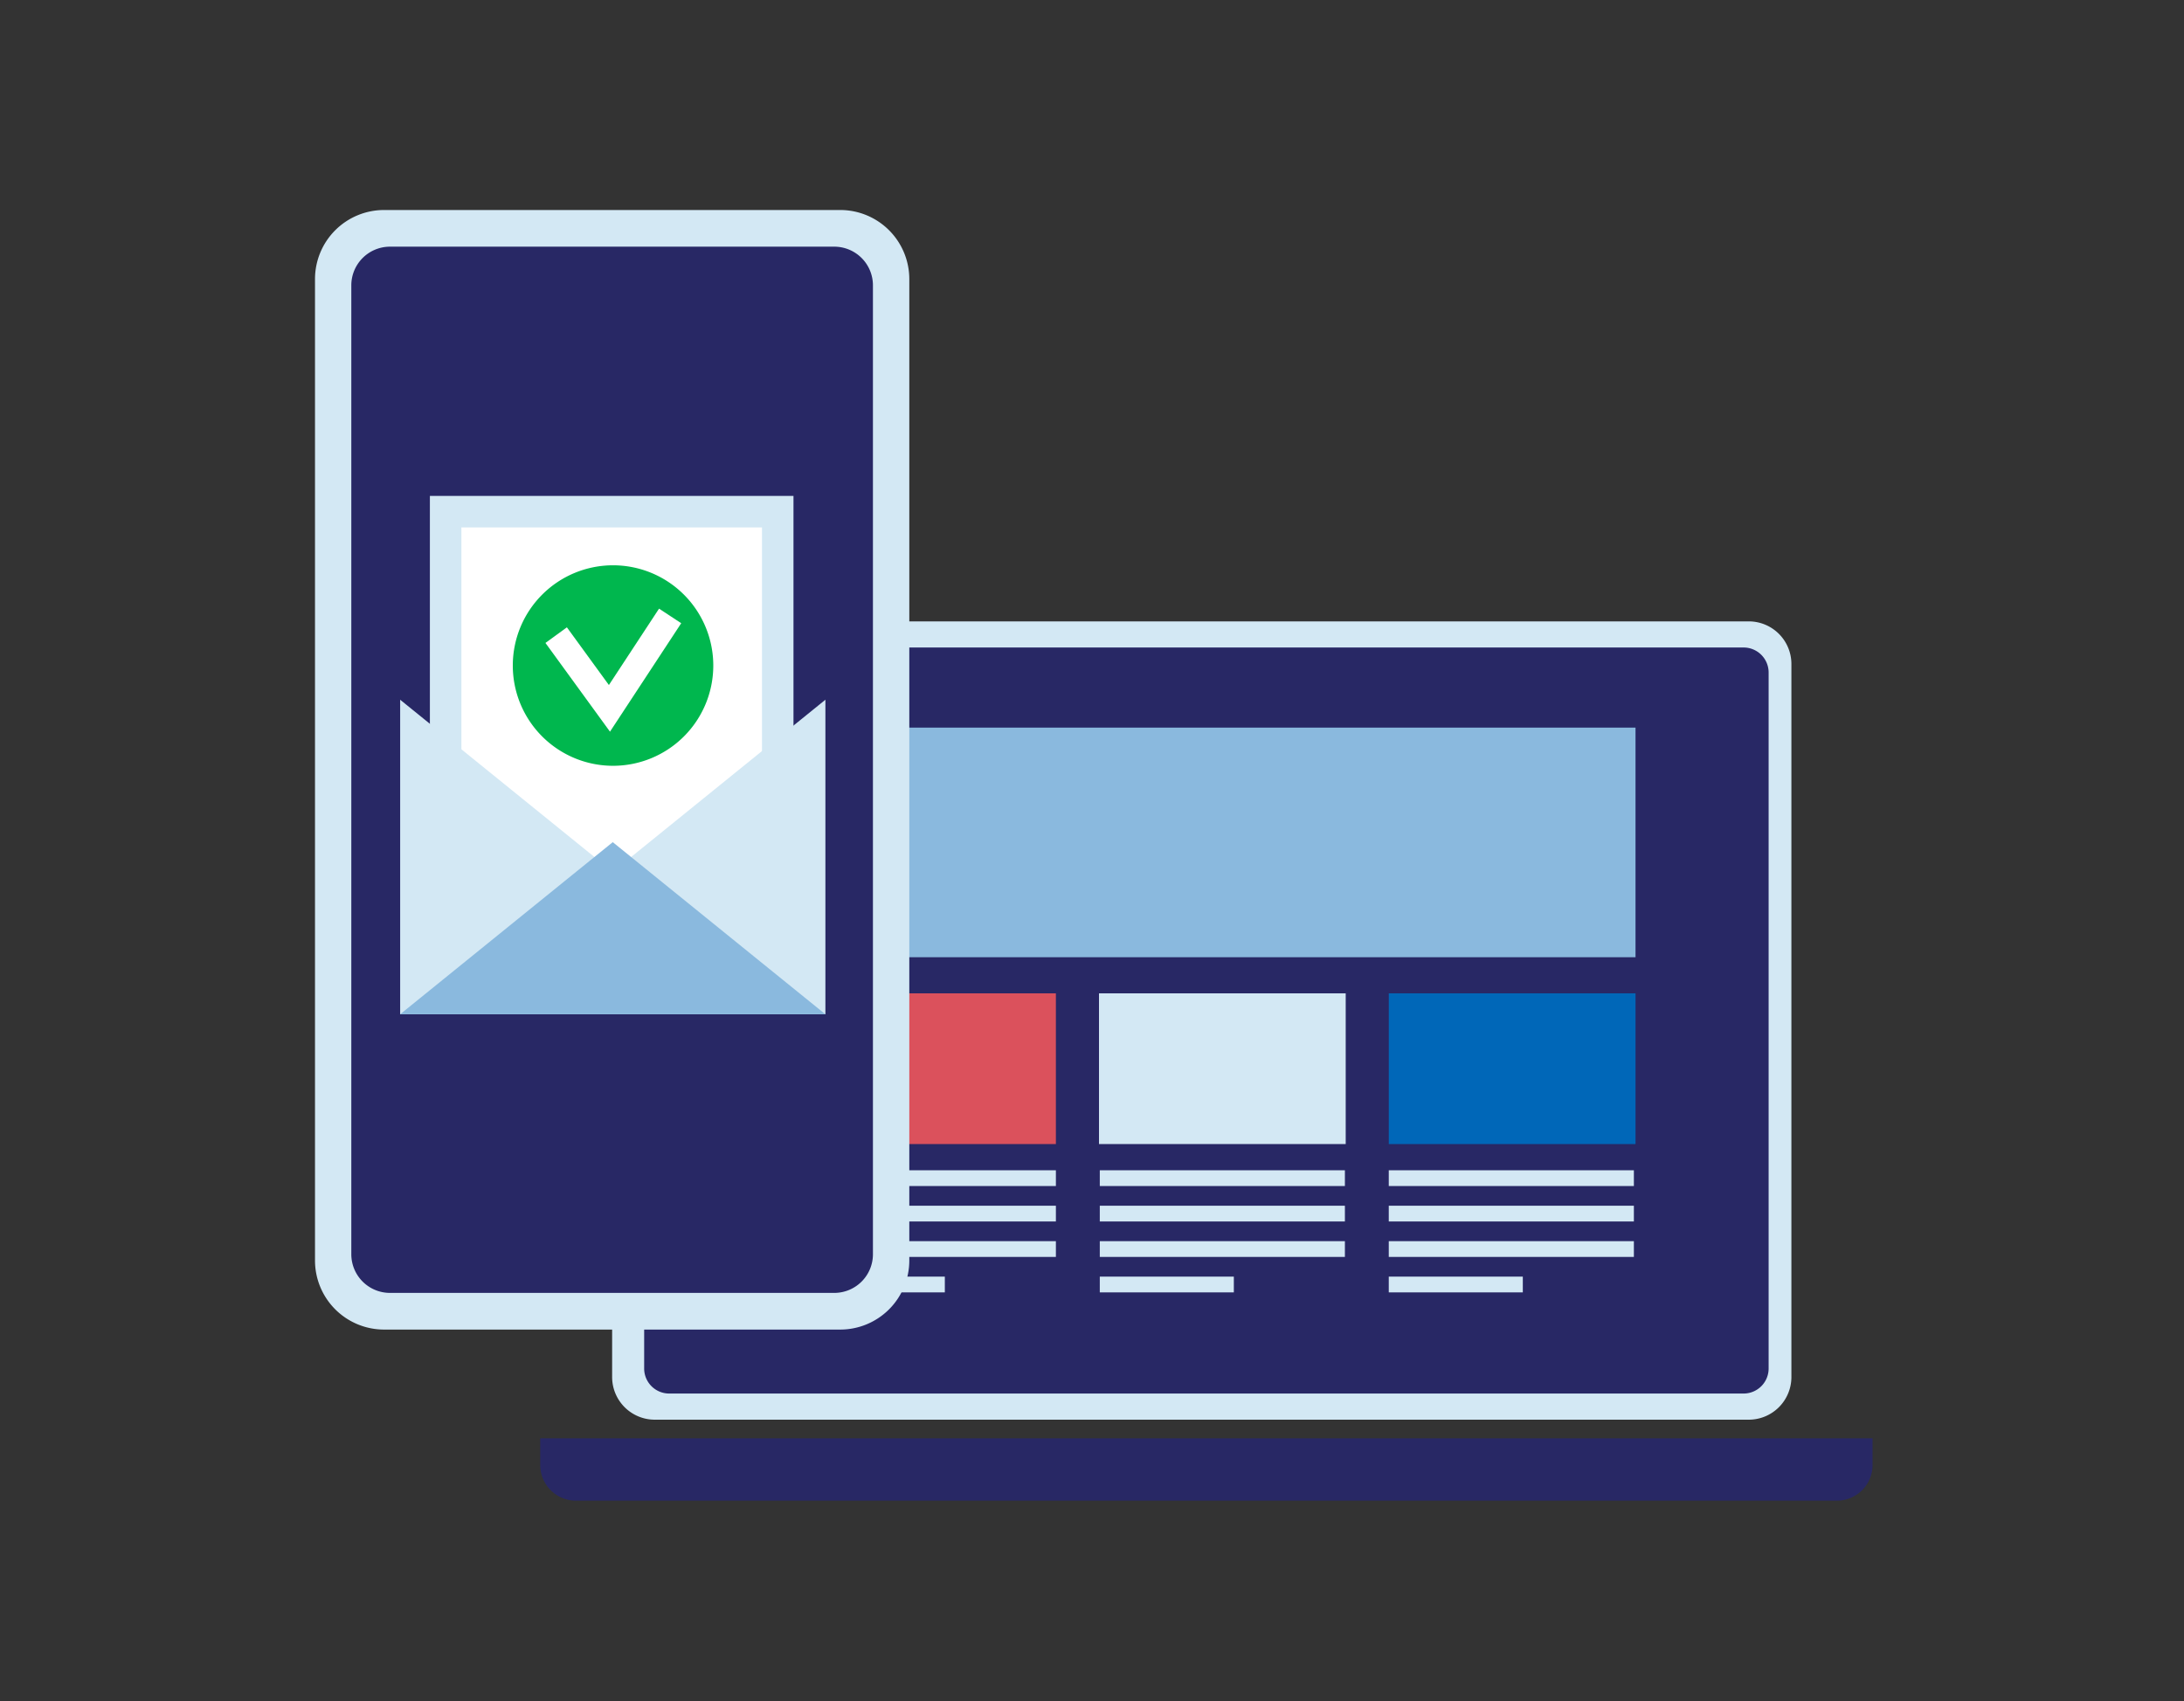 <svg xmlns="http://www.w3.org/2000/svg" xmlns:xlink="http://www.w3.org/1999/xlink" width="208" height="162" viewBox="0 0 208 162"><rect x="0" y="0" width="208" height="162" fill="#333333" stroke="none"/><defs><clipPath id="clip-path"><rect id="Rectangle_4809" data-name="Rectangle 4809" width="148.34" height="122.912" fill="none"></rect></clipPath><clipPath id="clip-icon-basis-onderdelen-toegangspagina"><rect width="208" height="162"></rect></clipPath></defs><g id="icon-basis-onderdelen-toegangspagina" clip-path="url(#clip-icon-basis-onderdelen-toegangspagina)"><g id="Group_10144" data-name="Group 10144" transform="translate(30 20)"><g id="Group_10143" data-name="Group 10143" clip-path="url(#clip-path)"><path id="Path_8895" data-name="Path 8895" d="M136.548,115.2H32.36a4.062,4.062,0,0,1-4.062-4.062v-67.9a4.062,4.062,0,0,1,4.062-4.063H136.548a4.062,4.062,0,0,1,4.062,4.063v67.9a4.062,4.062,0,0,1-4.062,4.062" fill="#d3e8f4" fill-rule="evenodd"></path><path id="Path_8896" data-name="Path 8896" d="M144.939,122.912H24.85a3.4,3.4,0,0,1-3.4-3.4v-2.539H148.34v2.539a3.4,3.4,0,0,1-3.4,3.4" fill="#282865" fill-rule="evenodd"></path><path id="Path_8897" data-name="Path 8897" d="M136.056,112.71H33.733a2.384,2.384,0,0,1-2.384-2.385V44.048a2.384,2.384,0,0,1,2.384-2.385H136.056a2.385,2.385,0,0,1,2.385,2.385v66.277a2.385,2.385,0,0,1-2.385,2.385" fill="#282865" fill-rule="evenodd"></path><line id="Line_25" data-name="Line 25" x2="23.343" transform="translate(47.218 92.198)" fill="none" stroke="#d3e8f4" stroke-miterlimit="10" stroke-width="1.5"></line><line id="Line_26" data-name="Line 26" x2="23.343" transform="translate(47.218 95.574)" fill="none" stroke="#d3e8f4" stroke-miterlimit="10" stroke-width="1.5"></line><line id="Line_27" data-name="Line 27" x2="23.343" transform="translate(47.218 98.95)" fill="none" stroke="#d3e8f4" stroke-miterlimit="10" stroke-width="1.5"></line><line id="Line_28" data-name="Line 28" x2="12.766" transform="translate(47.218 102.326)" fill="none" stroke="#d3e8f4" stroke-miterlimit="10" stroke-width="1.5"></line><line id="Line_29" data-name="Line 29" x2="23.343" transform="translate(74.742 92.198)" fill="none" stroke="#d3e8f4" stroke-miterlimit="10" stroke-width="1.5"></line><line id="Line_30" data-name="Line 30" x2="23.343" transform="translate(74.742 95.574)" fill="none" stroke="#d3e8f4" stroke-miterlimit="10" stroke-width="1.5"></line><line id="Line_31" data-name="Line 31" x2="23.343" transform="translate(74.742 98.95)" fill="none" stroke="#d3e8f4" stroke-miterlimit="10" stroke-width="1.5"></line><line id="Line_32" data-name="Line 32" x2="12.766" transform="translate(74.742 102.326)" fill="none" stroke="#d3e8f4" stroke-miterlimit="10" stroke-width="1.5"></line><line id="Line_33" data-name="Line 33" x2="23.343" transform="translate(102.264 92.198)" fill="none" stroke="#d3e8f4" stroke-miterlimit="10" stroke-width="1.5"></line><line id="Line_34" data-name="Line 34" x2="23.343" transform="translate(102.264 95.574)" fill="none" stroke="#d3e8f4" stroke-miterlimit="10" stroke-width="1.5"></line><line id="Line_35" data-name="Line 35" x2="23.343" transform="translate(102.264 98.95)" fill="none" stroke="#d3e8f4" stroke-miterlimit="10" stroke-width="1.5"></line><line id="Line_36" data-name="Line 36" x2="12.766" transform="translate(102.264 102.326)" fill="none" stroke="#d3e8f4" stroke-miterlimit="10" stroke-width="1.5"></line><rect id="Rectangle_4802" data-name="Rectangle 4802" width="78.7" height="21.867" transform="translate(47.064 49.292)" fill="#8ab9de"></rect><rect id="Rectangle_4803" data-name="Rectangle 4803" width="23.497" height="14.352" transform="translate(47.064 74.599)" fill="#db515c"></rect><rect id="Rectangle_4804" data-name="Rectangle 4804" width="23.497" height="14.352" transform="translate(74.666 74.599)" fill="#d3e8f4"></rect><rect id="Rectangle_4805" data-name="Rectangle 4805" width="23.497" height="14.352" transform="translate(102.267 74.599)" fill="#0067b8"></rect><path id="Path_8898" data-name="Path 8898" d="M50.016,106.618H6.58A6.58,6.58,0,0,1,0,100.038V6.58A6.58,6.58,0,0,1,6.58,0H50.016A6.58,6.58,0,0,1,56.6,6.58v93.458a6.58,6.58,0,0,1-6.58,6.58" fill="#d3e8f4" fill-rule="evenodd"></path><path id="Path_8899" data-name="Path 8899" d="M49.454,103.126H7.142a3.683,3.683,0,0,1-3.684-3.683V7.175A3.684,3.684,0,0,1,7.142,3.491H49.454a3.683,3.683,0,0,1,3.683,3.684V99.443a3.683,3.683,0,0,1-3.683,3.683" fill="#282865" fill-rule="evenodd"></path><path id="Path_8900" data-name="Path 8900" d="M8.11,46.637h40.5L28.358,30.246Z" fill="#282865"></path><rect id="Rectangle_4806" data-name="Rectangle 4806" width="40.497" height="17.911" transform="translate(8.109 46.636)" fill="#282865"></rect><rect id="Rectangle_4807" data-name="Rectangle 4807" width="31.628" height="38.361" transform="translate(12.442 28.727)" fill="#fff"></rect><rect id="Rectangle_4808" data-name="Rectangle 4808" width="31.628" height="38.361" transform="translate(12.442 28.727)" fill="none" stroke="#d3e8f4" stroke-miterlimit="10" stroke-width="3"></rect><path id="Path_8901" data-name="Path 8901" d="M28.358,63.028,8.11,46.637V76.59h40.5V46.637Z" fill="#d3e8f4"></path><path id="Path_8902" data-name="Path 8902" d="M28.358,60.2,48.606,76.59H8.11Z" fill="#8ab9de" fill-rule="evenodd"></path><path id="Path_8903" data-name="Path 8903" d="M37.932,43.381a9.547,9.547,0,1,1-9.547-9.547,9.547,9.547,0,0,1,9.547,9.547" fill="#00b74e"></path><path id="Path_8904" data-name="Path 8904" d="M28.094,49.679l-6.147-8.45,2.043-1.487,4,5.495,4.776-7.274,2.112,1.387Z" fill="#fff"></path></g></g></g></svg>